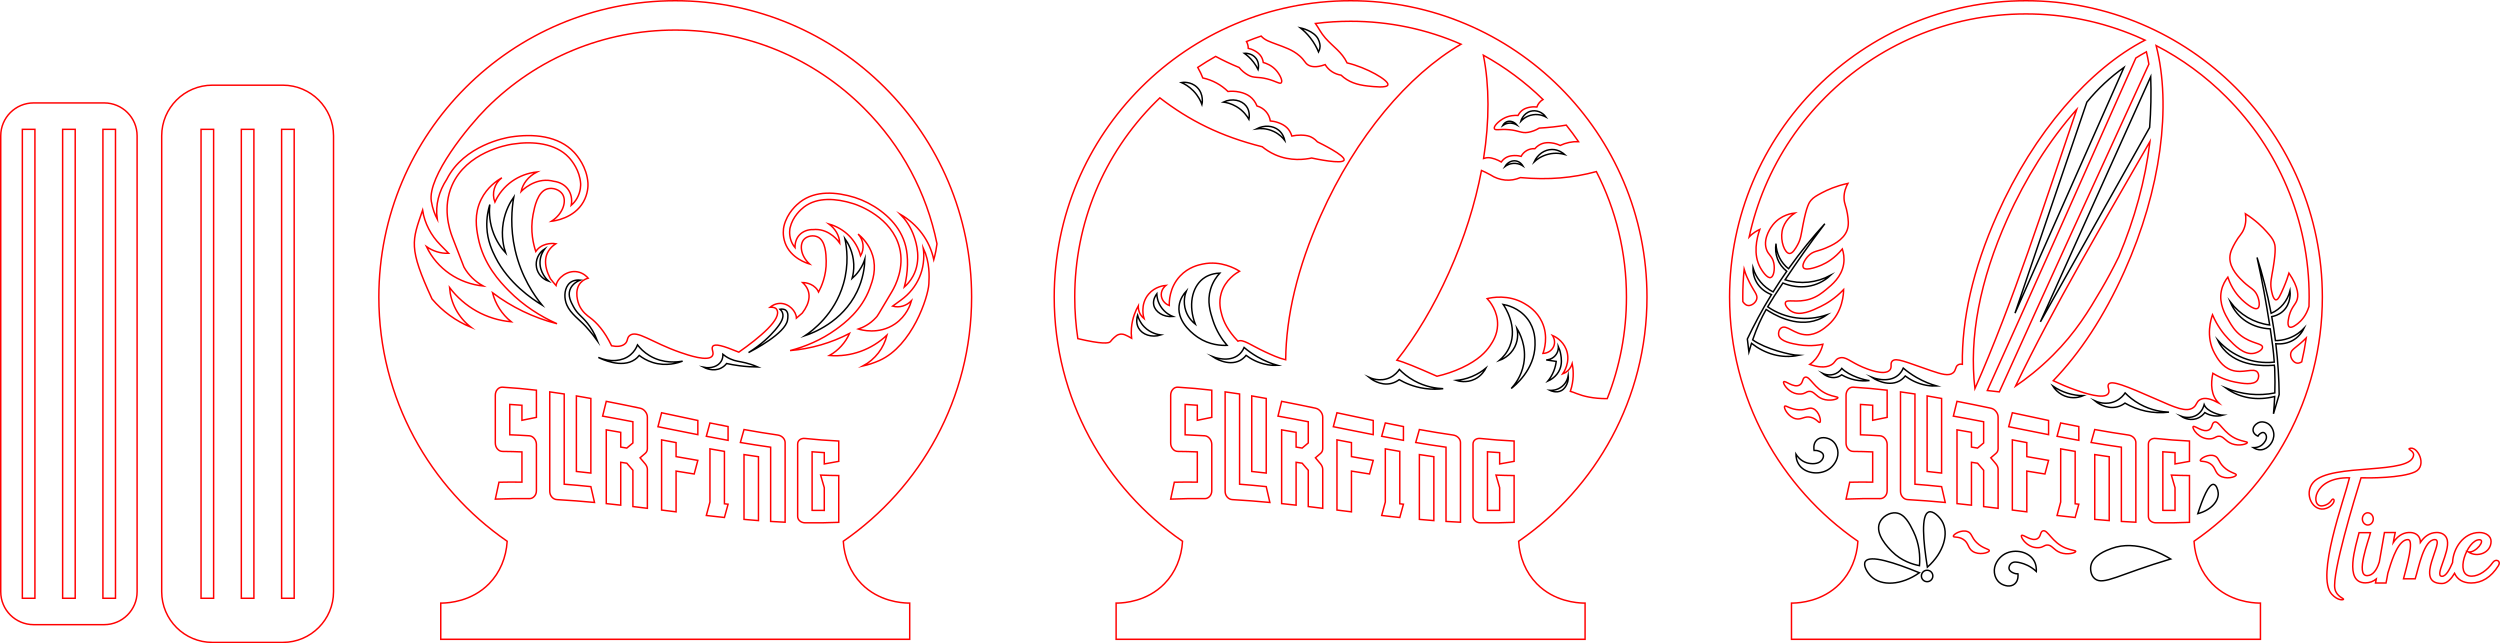 <?xml version="1.0" encoding="utf-8"?>
<!-- Generator: Adobe Illustrator 26.0.3, SVG Export Plug-In . SVG Version: 6.00 Build 0)  -->
<svg version="1.1" id="Hawaii_Laser_Cut_01_3mm" xmlns="http://www.w3.org/2000/svg" xmlns:xlink="http://www.w3.org/1999/xlink"
	 x="0px" y="0px" viewBox="0 0 1691.299 435.091" enable-background="new 0 0 1691.299 435.091" xml:space="preserve">
<path fill="none" stroke="#FF0000" stroke-miterlimit="10" d="M225.639,400.331v-308.44c0-18.89-15.37-34.26-34.26-34.26
	h-47.74c-18.89,0-34.25,15.37-34.25,34.26v308.44c0,18.89,15.36,34.26,34.25,34.26h47.74
	C210.269,434.591,225.639,419.221,225.639,400.331z M136.011,404.741V246.111V87.481h8.504v317.259H136.011z
	 M163.262,404.741V246.111V87.481h8.504v317.259H163.262z M190.513,404.741V246.111V87.481h8.504v317.259
	H190.513z"/>
<path fill="none" stroke="#FF0000" stroke-miterlimit="10" d="M92.75,400.331v-308.44c0-12.3-9.97-22.26-22.26-22.26
	h-47.74c-12.29,0-22.25,9.96-22.25,22.26v308.44c0,12.3,9.96,22.26,22.25,22.26h47.74
	C82.78,422.591,92.75,412.631,92.75,400.331z M15.122,404.741V246.111V87.481h8.504v317.259H15.122z
	 M42.373,404.741V246.111V87.481h8.504v317.259H42.373z M69.624,404.741V246.111V87.481h8.504v317.259H69.624
	z"/>
<path fill="none" stroke="#FF0000" stroke-miterlimit="10" d="M582.787,394.944
	c-7.441-7.595-11.639-17.834-12.29-28.767c52.44-36.167,86.818-96.648,86.818-165.166
	C657.315,90.275,567.54,0.5,456.805,0.5S256.294,90.275,256.294,201.01
	c0,68.518,34.379,128.999,86.818,165.166c-0.651,10.933-4.849,21.172-12.29,28.767
	c-11.801,12.046-27.312,12.935-31.376,13.043h-1.271v6.887V432.5h1.271h314.717h1.271v-17.626v-6.887h-1.271
	C610.099,407.879,594.588,406.989,582.787,394.944z M399.726,329.215c0.823,3.571,1.647,7.142,2.47,10.704
	c-8.452-0.794-16.894-1.448-25.335-1.915c-1.409-0.079-2.579-0.655-3.522-1.746
	c-0.952-1.101-1.419-2.421-1.419-3.978V265.113c3.264,0.446,6.527,0.913,9.781,1.418v61.037
	C387.713,328.025,393.714,328.59,399.726,329.215z M389.935,318.958v-51.107
	c3.264,0.546,6.527,1.111,9.791,1.706v50.472C396.462,319.652,393.198,319.295,389.935,318.958z
	 M436.489,313.829c0.982,1.22,1.468,2.47,1.468,3.779v26.268c-3.264-0.407-6.527-0.794-9.791-1.18
	v-24.532c-1.369-1.587-2.738-3.184-4.117-4.791c-1.369-0.208-2.738-0.417-4.117-0.625v29.006
	c-3.254-0.367-6.517-0.714-9.781-1.052V290.795c3.264,0.546,6.527,1.111,9.781,1.686v9.97
	c1.379,0.218,2.748,0.446,4.117,0.675c1.379-1.161,2.748-2.311,4.117-3.462v-14.344
	c-6.825-1.319-13.66-2.609-20.485-3.809c0.823-3.353,1.647-6.686,2.47-9.999
	c7.619,1.468,15.247,3.026,22.865,4.633c1.399,0.298,2.579,1.042,3.521,2.232
	c0.942,1.2,1.419,2.47,1.419,3.839v21.238c0,1.359-0.486,2.46-1.468,3.284
	c-1.151,0.982-2.311,1.974-3.472,2.976C434.177,311.091,435.338,312.46,436.489,313.829z
	 M472.101,311.458c-0.823,3.055-1.647,6.13-2.47,9.206c-4.077-0.645-8.164-1.3-12.251-1.964v27.567
	c-3.264-0.397-6.527-0.803-9.791-1.21v-47.476c3.264,0.615,6.527,1.23,9.791,1.845v9.483
	C462.29,309.762,467.201,310.625,472.101,311.458z M445.119,288.672
	c0.823-3.154,1.647-6.299,2.47-9.434c8.174,1.746,16.348,3.512,24.512,5.218v9.593
	C463.114,292.293,454.116,290.478,445.119,288.672z M480.295,339.621v-35.959
	c3.264,0.585,6.527,1.151,9.791,1.706v35.454c0.823,0.099,1.647,0.188,2.47,0.288
	c-0.823,2.986-1.647,5.972-2.47,8.978c-4.087-0.436-8.174-0.883-12.251-1.359
	C478.658,345.682,479.471,342.646,480.295,339.621z M477.835,295.15c0.823-3.006,1.637-6.011,2.46-9.007
	c4.087,0.833,8.174,1.647,12.261,2.43v9.325C487.646,297.015,482.735,296.092,477.835,295.15z
	 M500.869,299.346c0.823-2.926,1.647-5.853,2.47-8.759c7.619,1.379,15.237,2.639,22.865,3.73
	c2.996,0.446,4.94,2.837,4.94,5.089v53.885c-3.264-0.149-6.527-0.318-9.791-0.526V302.53
	C514.528,301.578,507.694,300.507,500.869,299.346z M513.12,308.978v43.221
	c-3.264-0.248-6.527-0.526-9.781-0.823v-43.846C506.592,308.036,509.856,308.522,513.12,308.978z
	 M549.407,305.645v39.63c2.748,0.04,5.486,0.059,8.234,0.05v-15.376
	c-0.823-2.827-1.647-5.674-2.47-8.531c4.087,0.169,8.174,0.268,12.251,0.298v31.654
	c-7.618,0.347-15.237,0.436-22.865,0.317c-2.678-0.04-4.95-1.855-4.93-4.434V300.408
	c-0.02-2.549,2.331-4.067,4.93-3.789c7.628,0.803,15.247,1.399,22.865,1.746v13.749
	c-3.254,0.615-6.517,1.2-9.781,1.756v-7.658C554.892,306.052,552.154,305.863,549.407,305.645z
	 M628.389,192.122c-0.477,8.97-11.322,41.811-33.321,51.712c-4.156,1.865-8.015,3.026-11.269,3.77
	c8.439-4.581,14.084-12.121,16.259-20.881c-10.329,9.707-24.127,14.954-38.955,13.789
	c6.067-3.396,10.842-8.655,13.62-14.939c-12.229,6.353-25.909,10.414-40.215,11.606
	c10.188-2.649,21-7.063,31.039-14.324c5.783-4.186,17.29-12.737,22.905-27.875
	c1.885-5.069,4.702-12.995,1.895-22.22c-2.292-7.529-7.212-12.261-9.821-14.424
	c3.693,3.95,4.501,9.889,1.677,14.731c-2.851-10.663-10.896-18.496-21.377-21.516
	c4.136,3.13,6.998,7.549,7.271,12.856c-0.615-0.913-6.537-9.216-16.308-9.166
	c-0.506,0-0.992,0.03-1.468,0.07c-3.67-0.149-7.192,1.19-9.474,3.64
	c-1.994,2.143-3.055,5.158-3.016,8.521c-1.091-1.319-2.033-2.867-2.678-4.662
	c-1.587-4.454-0.734-8.363-0.625-8.799c1.766-7.45,7.152-12.231,9.384-13.938
	c9.091-6.983,22.034-5.834,33.073-2.381c0.177,0.065,0.087,0.036,1.151,0.367
	c2.569,0.853,25.296,8.928,30.434,29.611c3.303,13.312-2.53,25.157-5.188,29.631
	c-10.404,17.471-9.537,16.22-10.803,17.578c-4.067,4.474-8.779,6.656-11.854,7.728
	c1.598,0.497,13.76,4.058,24.769-3.465c7.926-5.416,10.489-13.32,11.169-15.725
	c-3.363,3.432-8.038,5.001-12.795,3.695l5.714-4.146c11.229-8.159,16.89-20.959,15.038-35.196
	C629.153,177.57,628.667,186.865,628.389,192.122z M329.047,73.252
	C363.171,39.128,408.544,20.34,456.805,20.34s93.634,18.788,127.758,52.913
	c25.453,25.46,42.374,57.184,49.328,91.695c-0.199,1.559-0.451,3.164-0.77,4.816
	c-0.405,2.094-0.881,4.06-1.394,5.913c-2.768-13.103-10.969-23.901-22.593-30.683
	c3.065,3.164,7.093,8.293,9.454,15.544c1.151,3.536,5.03,15.324-0.923,26.298
	c-1.901,3.505-4.248,5.901-5.853,7.323c2.731-10.303,2.618-20.699,0.913-27.53
	c-0.854-3.422-2.129-6.57-3.802-9.533c-6.303-11.165-18.728-19.68-30.541-23.461
	c-12.52-3.877-26.687-4.946-37.081,3.026c-2.113,1.617-8.779,7.212-10.952,16.358
	c-0.367,1.548-1.061,6.101,0.764,11.229c3.76,10.535,15.088,13.927,16.546,14.344
	c-6.2-5.714-6.845-13.312-3.68-16.715c2.137-2.305,6.27-2.967,9.186-1.577
	c5.456,2.589,5.674,11.815,5.773,16.249c0.238,9.91-3.343,17.588-5.149,21.02
	c-0.208-0.446-0.436-0.873-0.704-1.29c-3.333-5.059-9.612-5.148-10.098-5.148
	c6.545,6.069,5.105,13.691-0.248,20.683c-1.2,1.121-2.51,2.262-3.938,3.422
	c-0.057-4.537-5.079-10.158-11.17-9.979c-3.452,0.089-5.833,1.905-6.666,2.599
	c1.607-0.079,3.512,0.099,4.365,1.319c4.404,6.279-11.894,19.512-25.504,29.065
	c-10.981-4.513-16.08-5.833-17.618-3.958c-1.349,1.647,1.171,4.345-0.298,6.468
	c-2.847,4.117-16.259-0.447-21.744-2.351c-19.374-6.736-29.075-15.287-34.095-11.467
	c-2.242,1.706-0.972,3.898-3.531,5.882c-2.182,1.696-5.327,1.806-8.799,1.111
	c-4.861-10.178-10.178-15.773-14.582-19.046c-1.567-1.171-5.456-3.849-7.499-8.819
	c-0.248-0.605-3.73-9.424,1.181-14.84c1.686-1.865,3.779-2.668,5.079-3.035
	c-0.814-0.962-3.194-3.482-7.113-4.256c-6.888-1.361-13.724,4.054-14.642,9.235
	c-1.419-1.597-2.688-3.155-3.839-4.662c-4.742-8.964-4.953-17.966,3.69-23.619
	c-0.556-0.099-7.738-1.21-12.499,3.918c-0.387,0.417-0.734,0.873-1.061,1.329
	c-1.399-4.256-3.998-13.699-1.825-24.949c0.972-5.039,2.996-15.525,9.712-17.419
	c3.71-1.04,8.216,0.593,10.168,3.561c2.956,4.484,0.764,13.025-7.4,18.352
	c1.726-0.188,15.306-1.885,21.615-13.174c3.075-5.496,3.155-10.823,3.035-12.658
	c-0.714-10.852-7.252-18.51-9.335-20.752c-10.53-11.307-27.638-12.786-43.032-10.396
	c-2.897,0.452-31.482,5.409-43.165,28.645c-5.22,7.998-7.798,17.166-6.457,26.855
	c-1.438-2.781-3.138-6.858-3.968-12.014C289.1,119.372,317.101,85.204,329.047,73.252z M292.264,202.25
	c-16.069-34.863-13.533-39.184-6.378-60.045c1.387,8.942,5.725,17.047,11.924,23.351l5.714,5.823
	c-5.512,0.187-10.677-1.489-15.025-4.557c7.26,15.225,21.979,24.985,38.436,26.688
	c-5.525-3.053-9.964-7.312-13.055-12.816l-7.906-20.405c-2.172-5.615-6.557-20.237-0.218-34.789
	c9.831-22.588,37.299-27.428,40.394-27.905c0.536-0.079,0.952-0.139,1.25-0.179
	c12.851-1.979,28.396-0.613,37.398,9.047c2.212,2.381,7.43,8.878,8.015,17.707
	c0.04,0.516,0.258,5.138-2.411,9.91c-1.081,1.925-2.45,3.512-3.948,4.811
	c1.571-8.662-3.727-15.249-11.904-16.269c-0.536-0.149-1.091-0.268-1.667-0.367
	c-11.12-1.934-19.473,6.398-20.356,7.311c1.152-5.282,4.769-10.132,10.763-13.253
	c-12.614,1.398-23.253,8.897-28.51,20.415c-2.261-6.028-0.276-12.649,4.742-16.477
	c-3.393,1.974-9.91,6.408-13.967,14.562c-4.98,9.979-3.293,19.562-2.123,25.702
	c3.502,18.342,14.969,30.305,20.762,36.188c10.059,10.217,21.536,17.33,32.636,22.31
	c-16.054-4.122-30.787-11.31-43.627-20.971c1.914,7.473,6.197,14.468,12.668,19.651
	c-16.871-1.496-31.725-9.979-41.772-23.212c0.802,10.458,5.786,20.097,14.523,26.932
	C308.362,217.186,299.332,210.592,292.264,202.25z M335.088,337.657c0.823-3.829,1.647-7.628,2.47-11.428
	c5.178-0.129,10.366-0.139,15.545-0.05V305.725c-4.355-0.179-8.72-0.298-13.074-0.327
	c-1.409-0.01-2.579-0.566-3.522-1.696c-0.952-1.131-1.419-2.47-1.419-4.027v-32.259
	c0-1.547,0.466-2.877,1.419-3.968c0.942-1.081,2.113-1.587,3.522-1.498
	c7.618,0.447,15.237,1.141,22.865,2.024v18.372c-3.264,0.615-6.527,1.28-9.791,1.994v-10.178
	c-2.748-0.218-5.486-0.407-8.234-0.565v20.544c4.395,0.159,8.779,0.377,13.174,0.675
	c1.339,0.089,2.48,0.724,3.432,1.885c0.942,1.171,1.419,2.5,1.419,4.008v31.188
	c0,1.577-0.476,2.877-1.419,3.908c-0.952,1.042-2.093,1.557-3.432,1.528
	C350.384,337.22,342.736,337.31,335.088,337.657z"/>
<path fill="none" stroke="#000000" stroke-miterlimit="10" d="M585.138,175.167c-0.179,5.536-1.222,13.567-5.333,22.111
	c-9.995,20.768-30.221,28.143-35.111,29.778c4.735-3.187,19.864-14.238,25.889-35
	c3.857-13.29,2.282-24.698,1-30.667c1.964,2.799,5.65,8.918,6,17.333c0.162,3.899-0.436,7.209-1.111,9.667
	c1.43-1.25,3.152-2.999,4.778-5.333C583.316,180.087,584.473,177.253,585.138,175.167z M531.656,209.945
	c-1.228-1.021-2.956-0.9-3.926-0.741c0.592,0.556,1.319,1.407,1.704,2.593
	c0.971,2.991-0.757,6.495-5.111,11.556c-3.42,3.975-9.079,9.63-17.926,15.185
	c3.329-1.714,24.894-12.982,26.37-22C533.032,214.925,533.585,211.547,531.656,209.945z M387.916,207.389
	c-1.673-3.14-3.806-7.143-2.333-11.333c1.464-4.165,5.62-6.038,6.889-6.556
	c-3.135-0.302-6.252,0.559-8.17,3.19c-2.788,3.824-2.623,9.49-0.813,13.67
	c2.553,5.896,8.691,9.992,12.872,14.585c3.61,3.965,6.247,7.472,7.889,9.778
	c-2.136-5.554-4.745-9.441-6.778-12C393.388,213.583,390.734,212.679,387.916,207.389z M365.36,176.611
	c0.31-4.041,2.171-6.942,3.185-8.296c-4.28,2.746-6.49,7.757-5.586,12.605
	c0.802,4.305,3.945,7.869,8.179,9.321C370.368,189.549,364.768,184.343,365.36,176.611z M347.582,133.278
	c-2.167,3.098-5.709,9.033-7.111,17.333c-1.569,9.289,0.348,16.776,1.556,20.444
	c-2.436-2.675-6.454-7.784-8.889-15.333c-2.384-7.391-2.163-13.756-1.778-17.333
	c-1.072,3.469-2.286,8.814-2,15.333c0.409,9.316,3.661,15.99,5.778,20.222
	c8.838,17.666,25.035,28.478,31.556,32.444c-5.211-6.404-14.067-19.039-18.222-37.333
	C345.014,153.836,346.239,140.989,347.582,133.278z M439.434,240.611c-3.807-2.293-6.436-5.064-8.148-7.259
	c-0.833,2.069-2.26,4.591-4.741,6.667c-5.486,4.59-13.885,5.126-21.778,1.778
	c1.816,0.922,15.799,7.798,24.889,1.333c0.946-0.673,1.908-1.539,2.815-2.667
	c2.065,1.592,5.078,3.494,9.037,4.741c9.265,2.918,17.351,0.252,20.296-0.889
	C458.678,244.896,448.875,246.296,439.434,240.611z M494.101,242.833c-2.313-1.049-4.012-2.284-5.037-3.111
	c0.035,1.3-0.157,3.073-1.185,4.741c-2.09,3.391-6.808,5.002-11.852,4
	c0.766,0.404,6.35,3.235,11.704,0.593c1.81-0.893,3.044-2.141,3.827-3.127
	c2.664,0.578,5.542,1.094,8.618,1.497c4.555,0.598,8.781,0.849,12.593,0.889
	c-3.457-1.502-6.348-2.337-8.296-2.815C500.1,244.427,497.702,244.466,494.101,242.833z"/>
<path fill="none" stroke="#FF0000" stroke-miterlimit="10" d="M1039.684,394.94
	c-7.44-7.59-11.64-17.83-12.29-28.76c52.44-36.17,86.82-96.65,86.82-165.17
	C1114.214,90.27,1024.444,0.5,913.704,0.5S713.194,90.27,713.194,201.01c0,68.52,34.38,129,86.82,165.17
	c-0.65,10.93-4.85,21.17-12.29,28.76c-11.8,12.05-27.31,12.94-31.38,13.05h-1.27V432.5h317.26
	v-24.51h-1.27C1066.994,407.88,1051.484,406.99,1039.684,394.94z M1043.874,67.3
	c-1.89,1.14-3.39,2.91-4.16,5.08c-1.07-0.12-2.64-0.19-4.49,0.12c-3.6,0.6-6.35,2-8.25,5.6
	c-2.13-0.14-6.1-0.07-10.05,2.19c-3.11,1.78-6.68,5.2-5.94,6.8c0.61,1.34,3.58,0.1,9.93,0.65
	c6.73,0.57,8.34,2.59,12.93,1.78c2.6-0.46,5.13-1.41,7.48-2.86c6.46-0.36,12.52-1.04,18.29-2.01
	c2.92,3.63,5.68,7.36,8.29,11.17c-4.38-0.13-8.62,0.77-12.44,2.58c-1.3-0.64-3.35-1.45-5.97-1.75
	c-4.26-0.5-7.89,0.32-11.13,3.94c-3.85-0.26-7.49,1.76-9.3,5.18c-1.04-0.27-2.58-0.57-4.45-0.53
	c-3.65,0.07-6.58,1.05-8.98,4.34c-2.42-1.47-6.19-2.93-8.87-2.92c-0.64,0.01-1.74,0.08-3.09,0.53
	c4.02-25.51,3.95-49.43-0.15-69.85C1018.084,45.37,1031.654,55.4,1043.874,67.3z M819.794,282.34
	c-3.27,0.62-6.53,1.28-9.79,2V274.16c-2.75-0.22-5.49-0.41-8.24-0.57v20.55
	c4.4,0.16,8.78,0.38,13.18,0.67c1.34,0.09,2.48,0.73,3.43,1.89
	c0.94,1.17,1.42,2.5,1.42,4.01v31.18c0,1.58-0.48,2.88-1.42,3.91
	c-0.95,1.04-2.09,1.56-3.43,1.53c-7.66-0.11-15.31-0.02-22.96,0.33
	c0.83-3.83,1.65-7.63,2.47-11.43c5.18-0.13,10.37-0.14,15.55-0.05V305.72
	c-4.36-0.17-8.72-0.29-13.08-0.32c-1.41-0.01-2.58-0.57-3.52-1.7
	c-0.95-1.13-1.42-2.47-1.42-4.03V267.41c0-1.54,0.47-2.87,1.42-3.96c0.94-1.09,2.11-1.59,3.52-1.5
	c7.62,0.44,15.24,1.14,22.87,2.02V282.34z M826.184,198.36c2.67-9.14,10.27-13.71,12.38-14.89
	c-2.67-1.66-12.58-7.38-24.88-4.84c-2.89,0.59-9.63,2.08-15.27,8.04c-7.47,7.9-7.44,17.79-7.38,20.01
	c-3.24-1.2-5.39-4.15-5.42-7.35c-0.03-3.71,2.82-5.98,3.16-6.25
	c-1.25,0.1-7.39,0.73-11.78,5.97c-5.89,7.01-3.26,15.85-3.06,16.47c-0.69-0.56-1.56-1.42-2.31-2.63
	c-1.5-2.45-1.59-4.89-1.55-6c-1.63,2.89-4.07,8.12-4.64,15.08c-0.2,2.45-0.13,4.75,0.11,6.86
	c-3.6-2.05-5.81-3.41-8.67-2.53c-0.63,0.2-1.1,0.45-1.49,0.73c-2.43,1.79-3.86,3.65-4.09,3.98
	c-1,1.42-5.87,1.87-22.12-1.92c-1.38-9.21-2.09-18.59-2.09-28.08c0-49.85,19.41-96.71,54.66-131.96
	c0.96-0.96,1.93-1.91,2.91-2.85c19.93,15.33,41.06,26.01,69.29,33.09c2.21,1.81,5.08,3.77,8.68,5.37
	c10.45,4.63,20.32,3.2,24.74,2.24c2.36,0.51,20.88,4.43,21.92,1.41c1.04-3-15.82-11.27-18.02-12.34
	c-2.13-2.39-4.32-3.35-5.43-3.74c-3.22-1.13-8.36-0.96-11.88-0.21c-1.51-4.95-4.62-7.36-8.98-8.98
	c-2.24-0.83-4.22-1.12-5.58-1.22c-0.74-4.87-4.27-8.83-9-10.12c-2.39-5.72-6.4-8.22-11.74-9.41
	c-3.27-0.73-6.07-0.61-7.9-0.4c-4.59-4.5-10.4-7.73-17.04-9.16c-0.69-1.82-1.89-4.52-3.41-7.14
	c3.94-2.64,7.98-5.11,12.1-7.43c4.92,2.66,10.17,5.15,15.86,7.49c1.75,2.14,3.83,3.87,6.13,5.15
	c4.07,2.27,6.25,0.9,12.8,2.56c6.18,1.57,8.58,3.71,9.59,2.65c1.22-1.27-1.02-5.67-3.38-8.37
	c-2.99-3.44-6.72-4.8-8.77-5.37c-0.61-4.03-2.76-6.25-5.96-8c-1.65-0.9-3.16-1.34-4.2-1.58
	c-0.01-1.65-0.46-3.21-1.21-4.6c3.27-1.33,6.58-2.56,9.92-3.7c2.51,2.82,5.72,3.77,10.11,5.43
	c5.54,2.09,11.02,3.75,15.82,7.91c3.59,3.11,3.57,4.77,5.78,6.17c1.94,1.22,5.32,2.08,11.58-0.19
	c2.43,3.97,6.35,6.4,10.8,7.14c4.87,4.62,10.73,6.53,17.95,7.33c4.44,0.49,13,1.44,13.7-0.77
	c0.92-2.95-14.41-11.81-27.59-14.86c-3.65-7.55-9.35-10.76-14.67-16.79c-3.11-3.53-4.57-6.81-6.73-9.88
	c7.82-0.98,15.76-1.49,23.77-1.49c26.14,0,51.46,5.34,74.71,15.51
	c-35.65,20.66-71.1,62.43-94.84,115.71c-16.05,35.91-23.48,68.51-23.8,97.79
	c-4.62-1.07-9.71-3.42-13.85-5.34c-9.78-4.53-15.1-8.92-18.44-7.25c-7.06-7.37-9.63-13.32-10.85-17.63
	C825.704,209.91,824.364,204.6,826.184,198.36z M856.624,269.56v50.47c-3.26-0.38-6.53-0.73-9.79-1.07
	v-51.11C850.094,268.4,853.364,268.96,856.624,269.56z M833.764,338
	c-1.41-0.08-2.58-0.65-3.53-1.74c-0.95-1.1-1.41-2.42-1.41-3.98v-67.17
	c3.26,0.45,6.52,0.92,9.78,1.42v61.04c6.01,0.45,12.01,1.02,18.02,1.64
	c0.82,3.58,1.65,7.15,2.47,10.71C850.644,339.12,842.204,338.47,833.764,338z M894.854,303.45
	c0,1.36-0.48,2.46-1.47,3.29c-1.15,0.98-2.31,1.97-3.47,2.97c1.16,1.38,2.32,2.75,3.47,4.12
	c0.99,1.22,1.47,2.47,1.47,3.78V343.88c-3.26-0.41-6.53-0.8-9.79-1.18V318.16
	c-1.37-1.58-2.74-3.18-4.12-4.79c-1.36-0.21-2.73-0.41-4.11-0.62v29
	c-3.26-0.36-6.52-0.71-9.78-1.05v-49.9c3.26,0.54,6.52,1.11,9.78,1.68v9.97
	c1.38,0.22,2.75,0.45,4.11,0.68c1.38-1.17,2.75-2.32,4.12-3.47v-14.34
	c-6.82-1.32-13.66-2.61-20.48-3.81c0.82-3.35,1.64-6.69,2.47-10c7.62,1.47,15.24,3.03,22.86,4.63
	c1.4,0.3,2.58,1.05,3.52,2.24c0.95,1.2,1.42,2.47,1.42,3.83V303.45z M926.534,320.66
	c-4.08-0.64-8.17-1.3-12.25-1.96v27.57c-3.27-0.4-6.53-0.81-9.8-1.21v-47.48
	c3.27,0.62,6.53,1.23,9.8,1.85V308.91c4.91,0.85,9.82,1.72,14.72,2.55
	C928.174,314.51,927.354,317.59,926.534,320.66z M929.004,294.05c-8.99-1.76-17.99-3.57-26.99-5.38
	c0.83-3.15,1.65-6.3,2.47-9.43c8.18,1.74,16.35,3.51,24.52,5.22V294.05z M946.984,350.09
	c-4.09-0.44-8.17-0.89-12.25-1.36c0.82-3.05,1.64-6.08,2.46-9.11V303.66
	c3.26,0.59,6.53,1.15,9.79,1.71v35.45c0.82,0.1,1.65,0.19,2.47,0.29
	C948.634,344.09,947.804,347.08,946.984,350.09z M949.454,297.9c-4.91-0.89-9.82-1.81-14.72-2.75
	c0.82-3.01,1.64-6.01,2.46-9.01c4.09,0.84,8.17,1.65,12.26,2.43V297.9z M970.024,352.2
	c-3.27-0.25-6.53-0.53-9.79-0.82V307.53c3.26,0.51,6.52,0.99,9.79,1.45V352.2z
	 M988.044,353.29c-3.26-0.15-6.53-0.32-9.79-0.53V302.53c-6.83-0.95-13.66-2.02-20.49-3.18
	c0.83-2.93,1.65-5.86,2.47-8.76c7.62,1.38,15.24,2.64,22.87,3.73c3,0.44,4.94,2.83,4.94,5.09
	V353.29z M972.154,254.54c-0.24-0.1-0.47-0.2-0.71-0.31c-13.04-5.74-21.39-9.25-26.41-10.54
	c12.93-16.33,24.76-35.99,35.2-59.28c10.46-23.25,17.78-46.7,22.02-69.11
	c1.7,0.74,3.63,1.66,5.98,2.94c6.13,4.04,13.62,4.8,20.36,1.9c19.29,1.73,35.48,0.22,51.38-4.06
	c13.3,25.97,20.35,54.91,20.35,84.93c0,23.89-4.47,47.1-13,68.67
	c-9.61,0.06-16.27-1.68-20.78-3.46c-1.23-0.49-2.65-1.06-4.18-1.49
	c0.33-0.96,0.62-1.96,0.88-3c1.68-6.78,1.02-12.51,0.39-15.77
	c-0.32,1.07-1.17,3.35-3.37,5.19c-1.1,0.92-2.2,1.45-3.03,1.76
	c0.38-0.52,5.69-8.07,2.33-16.58c-2.51-6.36-8.12-8.91-9.28-9.4
	c0.24,0.36,2.22,3.42,1.01,6.93c-1.04,3.02-4.02,5.14-7.47,5.25
	c0.77-2.09,3.93-11.46-0.65-21.32c-3.45-7.44-9.37-10.99-11.93-12.48c-10.85-6.3-22.06-4.03-25.13-3.3
	c1.63,1.79,7.39,8.53,7.02,18.05c-0.25,6.5-3.21,11.1-5.13,13.91c-2.8,4.1-7.79,9.59-18.99,14.82
	C983.294,251.47,977.604,253.3,972.154,254.54z M1024.324,312.11c-3.26,0.62-6.52,1.2-9.78,1.76
	v-7.66c-2.75-0.16-5.49-0.35-8.24-0.56v39.63c2.75,0.03,5.49,0.05,8.24,0.04v-15.37
	c-0.83-2.83-1.65-5.68-2.47-8.53c4.08,0.17,8.17,0.27,12.25,0.3V353.37
	c-7.62,0.35-15.24,0.44-22.87,0.32c-2.68-0.04-4.95-1.86-4.93-4.44v-48.84
	c-0.02-2.55,2.33-4.07,4.93-3.79c7.63,0.8,15.25,1.4,22.87,1.74V312.11z"/>
<path fill="none" stroke="#000000" stroke-miterlimit="10" d="M807.26,61.389c-2.945-3.001-6.006-4.665-8-5.556
	c0.599-0.101,6.243-0.953,10.556,3.222c4.868,4.713,3.409,11.347,3.333,11.667
	C812.357,68.56,810.692,64.886,807.26,61.389z M879.704,18.833c1.98,1.566,4.357,3.744,6.667,6.667
	c2.823,3.571,4.575,7.027,5.667,9.667c0.392-0.775,0.953-2.136,1-3.889c0-0,0.064-2.388-1.333-5
	C888.805,20.859,880.331,18.966,879.704,18.833z M785.26,207.352c-2.247-3.537-2.604-6.98-2.667-8.593
	c-0.624,0.834-2.805,3.957-2.074,7.556c0.939,4.621,6.345,8.373,13.037,7.852
	C792.101,213.593,788.076,211.785,785.26,207.352z M769.593,213.278c-0.324,1.065-1.392,5.036,0.667,8.667
	c2.535,4.471,8.811,6.66,15.111,4.667c-1.686-0.202-7.003-1.059-11.333-5.556
	C771.24,218.15,770.083,215,769.593,213.278z M1025.741,108.907c-2.832-0.565-5.891,0.902-7.556,3.704
	c0.765-0.558,3.354-2.297,6.963-2.074c2.462,0.152,4.254,1.147,5.111,1.704
	C1029.999,111.802,1028.551,109.468,1025.741,108.907z M1037.89,109.5c1.428-1.323,4.665-3.968,9.63-5.185
	c4.98-1.221,9.085-0.367,10.963,0.148c-0.943-0.83-4.066-3.36-8.518-3.333
	C1044.934,101.16,1040.223,104.442,1037.89,109.5z M1037.075,77.648c4.345-0.666,7.664,0.912,8.741,1.482
	c-2.404-3.37-6.577-4.9-10.37-3.852c-5.009,1.384-6.52,6.48-6.593,6.741
	C1029.653,81.155,1032.445,78.358,1037.075,77.648z M1026.149,84.49c-1.797-2.135-4.484-2.981-6.667-2.167
	c-1.63,0.608-2.477,1.957-2.778,2.5c0.694-0.474,1.824-1.106,3.333-1.389
	C1023.013,82.877,1025.384,84.064,1026.149,84.49z M830.112,233.648c-3.515-4.129-7.275-9.831-9.63-17.185
	c-1.705-5.324-4.011-12.526-1.482-20.889c1.552-5.13,4.331-8.739,6.222-10.815
	c-6.155,0.235-9.814,2.614-11.407,3.852c-7.62,5.92-9.966,18.343-5.185,30.667
	c-1.438-1.13-4.671-3.99-6.37-8.889c-2.227-6.418-0.3-11.944,0.296-13.482
	c-1.695,1.855-4.325,5.323-4.889,10.074c-1.393,11.726,11.117,20.141,12.889,21.333
	C818.239,233.483,826.294,233.784,830.112,233.648z M946.704,249.945c-0.943,1.391-2.964,3.933-6.445,5.556
	c-6.653,3.101-13.085,0.252-14.111-0.222c0.974,0.805,7.456,5.999,15.111,4.111
	c2.268-0.559,4.048-1.594,5.333-2.556c3.663,2.116,9.584,4.907,17.333,6
	c4.899,0.691,9.168,0.511,12.444,0.111c-4.301-0.155-11.836-1.031-19.778-5.444
	C952.233,255.077,948.983,252.272,946.704,249.945z M1047.149,257.833c1.445-0.65,6.02-2.933,8.111-8
	c1.596-3.866,1.013-7.576,0.667-9.778c-0.381-2.422-1.089-4.356-1.667-5.667
	c0.035,0.545,0.187,3.697-2.222,6.333c-2.363,2.585-5.438,2.757-6,2.778c2.259,0.333,4.518,0.667,6.778,1
	c-0.206,1.738-0.655,4.025-1.667,6.556C1049.94,254.08,1048.374,256.335,1047.149,257.833z M844.927,80.722
	c0.188-1.004,0.89-5.349-1.778-8.889c-3.122-4.143-9.616-5.532-15.555-2.778
	c2.053,0.272,5.314,0.975,8.778,3C841.225,74.894,843.808,78.771,844.927,80.722z M1016.927,205.945
	c0.948,1.353,10.037,14.764,4.444,28.333c-1.845,4.475-4.715,7.583-7,9.556
	c1.27-0.452,7.221-2.723,10.444-9.222c2.773-5.592,1.789-10.811,1.444-12.333
	c1.456,2.379,6.811,11.753,4.556,23.889c-1.605,8.638-6.254,14.306-8.444,16.667
	c2.336-1.815,15.855-12.659,16.111-29.444c0.05-3.266,0.164-10.747-5.111-17.667
	C1027.571,208.113,1019.192,206.347,1016.927,205.945z M1060.927,254.241
	c-0.161,0.939-0.873,4.431-4.074,7.111c-3.481,2.914-7.423,2.79-8.296,2.741
	c0.487,0.239,4.296,2.031,7.778,0.148c2.129-1.151,3.084-3.108,3.556-4.074
	C1061.117,257.652,1061.033,255.31,1060.927,254.241z M985.223,257.352
	c1.175,0.378,6.73,2.029,12.593-0.889c4.599-2.289,6.73-6.068,7.407-7.408
	c-2.055,1.699-5.16,3.892-9.333,5.63C991.673,256.441,987.892,257.096,985.223,257.352z M848.038,42.056
	c1.377,1.787,2.38,3.513,3.111,5c0.132-0.496,1.042-4.169-1.333-7.444c-2.854-3.935-7.753-3.578-8-3.556
	C843.615,37.344,845.898,39.279,848.038,42.056z M865.038,88.055c-3.91-3.193-9.806-3.534-15-0.889
	c1.914-0.261,6.583-0.632,11.667,1.778c3.898,1.848,6.278,4.495,7.444,6
	C868.832,93.548,867.898,90.391,865.038,88.055z M841.671,235.085c-0.999,2.324-2.323,3.783-3.333,4.667
	c-6.786,5.935-17.507,1.756-18,1.556c0.687,0.466,10.43,6.865,18.556,2.556
	c1.185-0.628,2.683-1.669,4.111-3.445c2.873,2.144,7.818,5.179,14.555,6.333
	c2.515,0.431,4.809,0.519,6.778,0.445c-3.813-1.088-8.579-2.849-13.667-5.778
	C847.047,239.332,844.06,237.112,841.671,235.085z"/>
<path fill="none" stroke="#FF0000" stroke-miterlimit="10" d="M1496.587,394.944
	c-7.441-7.595-11.639-17.834-12.29-28.767c52.44-36.167,86.818-96.648,86.818-165.166
	C1571.115,90.275,1481.34,0.5,1370.604,0.5s-200.511,89.775-200.511,200.51
	c0,68.518,34.379,128.999,86.818,165.166c-0.651,10.933-4.849,21.172-12.29,28.767
	c-11.801,12.046-27.312,12.935-31.376,13.043h-1.271v6.887V432.5h1.271h314.717h1.271v-17.626v-6.887
	h-1.271C1523.899,407.879,1508.388,406.989,1496.587,394.944z M1313.525,329.215
	c0.823,3.571,1.647,7.142,2.47,10.704c-8.452-0.794-16.894-1.448-25.336-1.915
	c-1.408-0.079-2.579-0.655-3.521-1.746c-0.952-1.101-1.418-2.421-1.418-3.978V265.113
	c3.264,0.446,6.527,0.913,9.781,1.418v61.037C1301.512,328.025,1307.514,328.59,1313.525,329.215z
	 M1303.734,318.958v-51.107c3.264,0.546,6.527,1.111,9.791,1.706v50.472
	C1310.261,319.652,1306.998,319.295,1303.734,318.958z M1346.816,276.144
	c1.399,0.298,2.579,1.042,3.522,2.232c0.942,1.2,1.419,2.47,1.419,3.839v21.238
	c0,1.359-0.486,2.46-1.468,3.284c-1.151,0.982-2.311,1.974-3.472,2.976
	c1.161,1.379,2.321,2.748,3.472,4.117c0.982,1.22,1.468,2.47,1.468,3.779v26.268
	c-3.264-0.407-6.527-0.794-9.791-1.18v-24.532c-1.369-1.587-2.738-3.184-4.117-4.791
	c-1.369-0.208-2.738-0.417-4.117-0.625v29.006c-3.254-0.367-6.517-0.714-9.781-1.052V290.795
	c3.264,0.546,6.527,1.111,9.781,1.686v9.97c1.379,0.218,2.748,0.446,4.117,0.675
	c1.379-1.161,2.748-2.311,4.117-3.462v-14.344c-6.825-1.319-13.66-2.609-20.485-3.809
	c0.823-3.353,1.647-6.686,2.47-9.999C1331.569,272.979,1339.198,274.537,1346.816,276.144z
	 M1357.956,148.187c12.34-27.706,28.5-53.25,46.733-73.893c0.079-0.099,0.169-0.188,0.258-0.278
	c-21.982,64.33-42.953,130.069-68.884,188.884C1332.046,228.31,1339.386,189.741,1357.956,148.187z
	 M1331.312,359.719c2.827,1.21,2.281,3.75,5.892,7.321c4.285,4.246,8.769,4.345,8.601,5.525
	c-0.218,1.448-7.132,3.303-11.398,0.337c-3.264-2.281-2.49-5.644-6.269-8.035
	c-3.333-2.113-6.497-1.091-6.656-2.044C1321.273,361.514,1327.145,357.943,1331.312,359.719z
	 M1394.094,339.621v-35.959c3.264,0.585,6.527,1.151,9.791,1.706v35.454
	c0.823,0.099,1.647,0.188,2.47,0.288c-0.823,2.986-1.647,5.972-2.47,8.978
	c-4.087-0.436-8.174-0.883-12.251-1.359C1392.458,345.682,1393.271,342.646,1394.094,339.621z
	 M1391.634,295.15c0.823-3.006,1.637-6.011,2.46-9.007c4.087,0.833,8.174,1.647,12.261,2.43v9.325
	C1401.445,297.015,1396.535,296.092,1391.634,295.15z M1397.368,370.73
	c3.938,1.607,6.984,1.617,6.944,2.311c-0.05,0.913-5.476,2.599-10.356,0.843
	c-4.762-1.706-5.773-5.525-9.265-5.138c-1.954,0.218-2.48,1.547-5.396,1.766
	c-0.526,0.03-2.371,0.129-4.404-0.556c-4.851-1.637-8.055-6.765-7.281-7.718
	c0.913-1.121,6.726,4.385,10.694,2.202c2.579-1.418,1.786-4.652,3.75-5.287
	C1385.325,358.102,1388.142,366.94,1397.368,370.73z M1385.901,311.458
	c-0.823,3.055-1.647,6.13-2.47,9.206c-4.077-0.645-8.164-1.3-12.251-1.964v27.567
	c-3.264-0.397-6.527-0.803-9.791-1.21v-47.476c3.264,0.615,6.527,1.23,9.791,1.845v9.483
	C1376.09,309.762,1381,310.625,1385.901,311.458z M1385.901,294.049
	c-8.987-1.756-17.985-3.571-26.982-5.377c0.823-3.154,1.647-6.299,2.47-9.434
	c8.174,1.746,16.348,3.512,24.512,5.218V294.049z M1414.668,299.346
	c0.823-2.926,1.647-5.853,2.47-8.759c7.619,1.379,15.237,2.639,22.865,3.73
	c2.996,0.446,4.94,2.837,4.94,5.089v53.885c-3.264-0.149-6.527-0.318-9.791-0.526V302.53
	C1428.328,301.578,1421.493,300.507,1414.668,299.346z M1426.919,308.978v43.221
	c-3.264-0.248-6.527-0.526-9.781-0.823v-43.846C1420.392,308.036,1423.656,308.522,1426.919,308.978z
	 M1463.206,305.645v39.63c2.748,0.04,5.486,0.059,8.234,0.05v-15.376
	c-0.823-2.827-1.647-5.674-2.47-8.531c4.087,0.169,8.174,0.268,12.251,0.298v31.654
	c-7.618,0.347-15.237,0.436-22.865,0.317c-2.678-0.04-4.95-1.855-4.93-4.434V300.408
	c-0.02-2.549,2.331-4.067,4.93-3.789c7.628,0.803,15.247,1.399,22.865,1.746v13.749
	c-3.254,0.615-6.517,1.2-9.781,1.756v-7.658C1468.692,306.052,1465.954,305.863,1463.206,305.645z
	 M1501.457,321.666c-3.264-2.272-2.5-5.644-6.269-8.035c-3.343-2.103-6.498-1.091-6.656-2.034
	c-0.208-1.319,5.664-4.881,9.83-3.105c2.827,1.21,2.282,3.75,5.892,7.321
	c4.285,4.236,8.769,4.335,8.591,5.515C1512.627,322.777,1505.723,324.642,1501.457,321.666z
	 M1510.038,300.269c-4.762-1.716-5.783-5.535-9.265-5.148c-1.954,0.218-2.49,1.547-5.396,1.766
	c-7.738,0.575-12.598-7.142-11.686-8.273c0.913-1.121,6.726,4.394,10.694,2.212
	c2.579-1.419,1.786-4.662,3.75-5.297c3.273-1.051,6.091,7.797,15.316,11.576
	c3.938,1.617,6.984,1.627,6.944,2.311C1520.345,300.328,1514.918,302.025,1510.038,300.269z
	 M1557.157,244.807c-1.458,0.853-2.659,1.121-3.829,0.704c-2.172-0.784-3.869-3.531-3.67-5.992
	c0.238-3.055,3.254-4.018,8.63-9.037c0.536-0.496,1.2-1.121,1.925-1.845
	C1559.429,234.083,1558.407,239.47,1557.157,244.807z M1506.07,65.545
	c17.598,17.598,31.416,38.082,41.068,60.898c9.979,23.609,15.048,48.697,15.048,74.568
	c0,2.103-0.05,4.196-0.109,6.289c-1.978,6.487-5.379,9.83-7.321,11.388
	c-1.159,0.929-4.343,3.483-5.926,2.511c-1.957-1.202-0.288-7.07,0-8.083
	c1.43-5.028,3.691-6.774,4.85-9.405c1.44-3.269,1.609-8.878-5.144-18.958
	c-0.745,2.469-1.911,5.949-3.674,9.993c-2.16,4.956-3.624,8.24-5.155,8.11
	c-2.051-0.175-3.036-6.379-3.164-7.182c-0.744-4.662,0.119-7.291,1.309-14.493
	c2.073-12.559,1.28-15.475,0.675-17.072c-0.972-2.619-2.361-4.226-5.109-7.341
	c-2.857-3.244-7.46-7.777-14.324-12.142c0.387,2.678,0.506,6.418-1.052,10.287
	c-1.468,3.651-3.293,4.593-5.773,9.047c-1.865,3.363-3.631,6.537-3.72,10.297
	c-0.169,7.589,6.537,13.918,9.384,16.606c4.454,4.196,7.241,4.722,9.156,9.047
	c1.359,3.075,2.034,7.509,0.327,8.65c-2.668,1.796-10.049-5.158-10.803-5.882
	c-2.817-2.688-6.795-7.41-9.454-15.158c-1.518,1.944-3.551,5.109-4.395,9.384
	c-1.696,8.561,2.53,15.773,5.218,20.336c1.766,3.006,3.849,6.557,7.946,9.722
	c7.261,5.615,14.562,5.238,14.701,7.867c0.089,1.726-2.976,3.67-5.793,4.206
	c-6.755,1.28-13.064-5.317-17.489-9.95c-3.016-3.155-7.241-8.372-10.555-16.12
	c-0.833,2.331-4.95,14.523,1.448,26.149c1.677,3.045,4.98,9.057,11.428,11.279
	c7.817,2.688,15.039-2.004,17.608,1.528c1.101,1.508,0.853,3.829-0.05,5.228
	c-2.411,3.76-10.594,2.202-14.969,1.379c-3.581-0.685-9.067-2.202-15.227-5.992
	c-1.478,7.182-1.329,14.81,3.859,19.998c-4.712-2.46-9.255-4.067-12.608-2.103
	c-2.49,1.458-2.004,3.522-4.404,5.287c-4.742,3.492-12.549-0.099-24.988-5.585
	c-21.447-9.444-30.226-12.846-32.329-10.287c-1.349,1.647,1.171,4.355-0.298,6.468
	c-2.847,4.117-16.259-0.436-21.744-2.351c-6.041-2.093-11.15-4.375-15.455-6.398
	c18.024-18.709,34.273-43.102,48.092-73.903c24.988-55.551,31.952-112.273,21.506-152.845
	C1476.112,39.852,1492.024,51.488,1506.07,65.545z M1454.378,96.544
	c-2.976,25.067-10.217,51.603-20.99,77.167c-4.087,8.372-8.085,15.664-11.686,21.814
	c-8.66,14.771-17.271,29.244-32.904,44.818c-9.434,9.424-18.441,16.249-25.266,20.901
	c26.268-54.738,59.36-110.16,90.926-165.424C1454.427,96.058,1454.407,96.296,1454.378,96.544z
	 M1453.753,43.394c-35.354,76.909-67.693,147.608-101.173,221.719l-8.134-0.923
	c33.479-74.181,66.175-147.508,100.508-224.953c2.371-1.498,4.761-2.897,7.132-4.196
	C1452.721,37.749,1453.276,40.547,1453.753,43.394z M1188.445,202.379c-0.675,2.381-3.224,4.365-5.535,4.345
	c-1.428-0.02-2.599-0.913-3.849-2.649c-0.02-1.022-0.04-2.043-0.04-3.065
	c0-6.329,0.307-12.618,0.913-18.848c1.071,3.75,2.619,6.855,3.561,8.749
	C1186.779,197.479,1189.279,199.433,1188.445,202.379z M1231.17,285.756
	c-0.784,0.536-2.222-2.46-6.061-3.422c-4.325-1.091-6.24,1.786-10.138,0.992
	c-5.099-1.042-8.511-7.331-7.609-8.482c0.734-0.942,3.899,2.232,9.92,2.42
	c5.079,0.159,6.547-1.994,9.374-0.774C1230.813,278.286,1232.271,285.002,1231.17,285.756z
	 M1233.055,269.934c-4.762-1.716-5.773-5.535-9.255-5.148c-1.954,0.218-2.49,1.547-5.406,1.766
	c-0.526,0.04-2.371,0.139-4.404-0.556c-4.851-1.637-8.055-6.765-7.281-7.708
	c0.913-1.131,6.726,4.385,10.694,2.202c2.579-1.418,1.786-4.662,3.75-5.297
	c3.274-1.052,6.091,7.797,15.316,11.576c3.938,1.617,6.984,1.627,6.944,2.311
	C1243.362,269.993,1237.936,271.69,1233.055,269.934z M1244.324,242.218
	c-2.976,0.922-2.46,2.976-5.585,4.702c-3.998,2.212-9.384,1.359-14.423-0.387
	c6.527-4.434,8.571-12.211,8.918-13.62c-7.103,1.409-12.767,0.913-16.358,0.308
	c-4.385-0.744-12.608-2.133-13.561-6.508c-0.347-1.617,0.228-3.879,1.786-4.91
	c3.631-2.411,8.769,4.504,17.033,4.702c6.815,0.159,12.013-4.325,14.642-6.587
	c10.049-8.68,10.436-21.546,10.465-24.006c-5.803,6.101-11.586,9.523-15.515,11.428
	c-5.753,2.797-13.967,6.795-19.86,3.234c-2.45-1.488-4.643-4.365-3.958-5.962
	c1.042-2.411,7.757,0.476,16.517-2.252c4.94-1.538,8.134-4.147,10.833-6.339
	c4.107-3.353,10.584-8.63,11.983-17.251c0.694-4.305-0.109-7.986-0.863-10.327
	c-5.178,6.329-10.565,9.374-14.136,10.912c-0.952,0.417-10.297,4.365-12.182,1.756
	c-1.2-1.667,0.982-5.595,3.323-7.995c3.303-3.393,6.111-2.917,11.735-5.297
	c3.601-1.528,12.102-5.119,14.572-12.291c1.23-3.561,0.685-7.152,0.109-10.952
	c-0.774-5.039-2.153-6.557-2.262-10.495c-0.109-4.166,1.309-7.628,2.599-10.009
	c-7.956,1.706-13.848,4.355-17.657,6.398c-3.66,1.964-5.525,2.986-7.351,5.099
	c-1.111,1.29-2.877,3.75-5.307,16.239c-1.389,7.162-1.498,9.93-3.819,14.037
	c-1.3,2.301-3.293,5.833-5.466,5.634c-3.145-0.278-6.121-8.233-4.901-15.019
	c1.309-7.242,7.083-11.328,8.66-12.37c-1.538,0.159-9.364,1.111-14.88,7.986
	c-0.754,0.932-6.765,8.63-4.513,16.189c1.3,4.335,4.176,4.801,5.148,9.821
	c0.784,4.057-0.069,9.106-2.153,9.692c-2.311,0.655-5.674-4.325-6.993-6.696
	c-4.99-8.968-2.52-19.631-0.367-25.871c-1.409,0.645-4.484,2.192-7.182,5.099
	c2.5-11.556,6.071-22.875,10.713-33.866c9.652-22.816,23.471-43.3,41.068-60.898
	c17.598-17.598,38.082-31.416,60.898-41.068c23.609-9.979,48.697-15.048,74.568-15.048
	c25.871,0,50.958,5.069,74.568,15.048c2.024,0.863,4.027,1.756,6.011,2.678
	c-37.319,19.145-75.133,62.208-100.002,118.007c-16.695,37.378-23.986,71.145-23.599,101.282
	c-1.171-0.208-2.162-0.099-3.016,0.476c-1.924,1.29-1.101,3.522-3.234,5.287
	c-2.936,2.44-7.847,0.952-14.989-1.468c-16.983-5.763-23.56-9.027-26.159-6.468
	c-1.726,1.706,0.159,4.146-1.766,6.17c-3.789,4.008-15.564-0.942-18.223-2.053
	C1251.546,244.747,1248.699,240.859,1244.324,242.218z M1248.887,337.657
	c0.823-3.829,1.647-7.628,2.47-11.428c5.178-0.129,10.366-0.139,15.545-0.05V305.725
	c-4.355-0.179-8.72-0.298-13.074-0.327c-1.409-0.01-2.579-0.566-3.522-1.696
	c-0.952-1.131-1.419-2.47-1.419-4.027v-32.259c0-1.547,0.466-2.877,1.419-3.968
	c0.942-1.081,2.113-1.587,3.522-1.498c7.619,0.447,15.237,1.141,22.865,2.024v18.372
	c-3.264,0.615-6.527,1.28-9.791,1.994v-10.178c-2.748-0.218-5.486-0.407-8.234-0.565v20.544
	c4.395,0.159,8.779,0.377,13.174,0.675c1.339,0.089,2.48,0.724,3.432,1.885
	c0.942,1.171,1.419,2.5,1.419,4.008v31.188c0,1.577-0.476,2.877-1.419,3.908
	c-0.952,1.042-2.093,1.557-3.432,1.528C1264.184,337.22,1256.536,337.31,1248.887,337.657z"/>
<path fill="none" stroke="#000000" stroke-miterlimit="10" d="M1558.715,222.055
	c-3.385,7.141-10.537,11.321-19.074,10.5c1.486,12.335,2.147,23.867,2.263,34.388
	c-1.285,4.334-2.57,8.667-3.855,13.001c0.303-3.094,0.622-7.051,0.821-11.7
	c-11.59,2.919-23.381,1.322-33.043-5.745c10.605,4.405,21.993,5.571,33.131,3.339
	c0.159-5.019,0.146-10.026-0.045-14.873c-0.021-0.545,0.067-1.897-0.308-3.91
	c-0.346,0.034-0.815,0.076-1.391,0.117c-5.931,0.422-23.137,0.66-33.054-11.117
	c-1.327-1.576-2.645-3.512-3.778-5.889c9.81,10.825,23.656,16.354,38.208,14.823
	c-0.519-7.407-1.448-14.435-2.701-22.51c-11.844-0.5-22.395-6.803-27.063-18.202
	c6.519,8.564,15.886,14.182,26.653,15.592c-2.52-15.855-4.852-29.019-8.542-45.703
	c3.535,11.092,6.895,23.745,9.536,37.796c6.493-2.824,11.024-8.383,12.797-15.241
	c0.099,0.877,0.863,8.837-5,14c-2.71,2.387-5.687,3.172-7.386,3.463
	c1.034,5.723,1.898,11.44,2.501,16.237c2.313-0.009,5.475-0.314,8.996-1.589
	C1553.643,226.929,1557.039,223.823,1558.715,222.055z M1185.711,229.908
	c2.915-8.445,5.842-14.744,9.124-20.565c4.113,2.802,19.791,12.636,34.949,6.937
	c1.928-0.725,4.025-1.768,6.176-3.287c-13.568,4.544-28.155,2.795-40.098-5.438
	c2.74-4.692,6.031-9.729,10.299-16.081c11.027,4.542,23.236,3.187,32.224-5.189
	c-9.415,5-20.277,6.261-30.747,2.997c8.512-12.619,15.528-22.945,26.906-37.924
	c-7.88,8.622-16.257,18.745-24.565,30.448c-5.231-4.13-8.27-10.252-8.485-16.972
	c-1.13,7.088,1.437,14.167,7.274,18.687c-3.147,4.496-6.2,9.098-9.234,13.964
	c-6.714-3.383-11.499-9.281-13.584-16.201c-0.189,8.05,4.484,14.981,12.472,18.01
	c-6.45,10.498-11.833,20.615-16.31,30.053c0.35,2.903,0.699,5.806,1.049,8.709
	c0.453-1.617,1.036-3.575,1.757-5.787c9.084,7.088,20.202,10.495,31.818,8.146
	C1211.413,240.211,1194.456,236.149,1185.711,229.908z M1284.826,257.817
	c1.184-0.628,2.683-1.668,4.111-3.444c2.873,2.144,7.818,5.179,14.556,6.333
	c2.515,0.431,4.808,0.519,6.778,0.444c-3.813-1.088-8.579-2.849-13.667-5.778
	c-3.624-2.087-6.612-4.306-9-6.333c-0.999,2.324-2.323,3.783-3.333,4.667
	c-6.786,5.935-17.507,1.756-18,1.556C1266.958,255.727,1276.701,262.127,1284.826,257.817z
	 M1437.694,265.827c-0.943,1.391-2.964,3.933-6.444,5.556c-6.653,3.101-13.085,0.253-14.111-0.222
	c0.974,0.805,7.456,5.999,15.111,4.111c2.268-0.559,4.048-1.595,5.333-2.556
	c8.831,5.101,19.159,7.406,29.778,6.111c-4.3-0.155-11.836-1.031-19.778-5.444
	C1443.222,270.959,1439.972,268.154,1437.694,265.827z M1246.009,249.237
	c-0.596,0.879-1.872,2.485-4.071,3.51c-4.203,1.959-8.266,0.16-8.915-0.14
	c0.615,0.509,4.71,3.79,9.546,2.597c1.433-0.353,2.558-1.007,3.369-1.614
	c5.579,3.223,12.104,4.679,18.812,3.861C1262.034,257.352,1251.076,254.413,1246.009,249.237z
	 M1388.773,261.18c0.656,1.045,3.85,5.881,10.216,7.416c4.994,1.203,9.056-0.32,10.436-0.911
	C1402.176,267.631,1394.959,265.438,1388.773,261.18z M1491.16,273.796
	c-0.264,1.054-1.215,4.259-4.296,6.518c-4.92,3.609-10.781,1.513-11.259,1.333
	c0.606,0.408,5.009,3.267,10.222,1.63c3.232-1.015,5.089-3.229,5.778-4.148
	c3.643,2.264,8.021,2.903,12.148,1.778C1502.052,280.859,1493.157,278.728,1491.16,273.796z
	 M1304.789,346.389c-5.238,1.922-3.717,19.644-0.889,37.333c11.333-10.047,14.699-23.09,9.926-31.111
	C1311.907,349.387,1307.691,345.324,1304.789,346.389z M1497.51,327.695
	c-3.336-0.393-7.342,9.537-10.638,19.806c8.82-2.311,14.178-8.399,13.797-14.005
	C1500.516,331.242,1499.358,327.913,1497.51,327.695z M1261.947,379.819
	c-1.699,2.582,1.293,7.614,3.995,10.219c6.719,6.479,20.187,6.179,32.556-2.561
	C1281.92,380.685,1265.014,375.158,1261.947,379.819z M1282.567,346.981
	c-4.424-0.406-9.249,2.636-10.963,6.667c-3.292,7.739,5.822,16.916,8.296,19.407
	c6.524,6.569,14.3,8.792,18.667,9.63c0.497-6.285,0.027-14.758-4.148-23.259
	C1291.885,354.267,1288.577,347.533,1282.567,346.981z M1303.734,385.778
	c-2.137,0-3.87,1.733-3.87,3.87c0,2.137,1.733,3.87,3.87,3.87c2.137,0,3.87-1.733,3.87-3.87
	C1307.604,387.511,1305.872,385.778,1303.734,385.778z M1428.493,371.056
	c-3.501,1.279-12.806,4.678-14,11.778c-0.433,2.576,0.056,6.506,2.667,8.667
	c5.764,4.771,16.298-2.951,51.334-13.333C1463.109,374.88,1445.329,364.905,1428.493,371.056z
	 M1355.234,375.426c-3.455,2.36-6.608,7-5.975,12.047c0.166,1.323,0.894,5.086,4.246,7.273
	c2.229,1.454,6.496,2.785,9.432,0.309c2.812-2.372,2.302-6.464,2.252-6.82
	c-0.682,0.012-1.833-0.059-3.085-0.625c-0.931-0.42-2.478-1.119-2.888-2.633
	c-0.386-1.429,0.403-2.98,1.388-3.811c1.751-1.478,4.354-0.875,6.555-0.333
	c2.3,0.567,6.265,1.946,10.458,5.756c0.095-1.733,0.005-5.022-2.014-7.978
	C1371.489,372.586,1361.532,371.125,1355.234,375.426z M1238.449,297.405
	c-2.328-1.29-6.68-2.31-9.43,0.372c-2.634,2.569-1.83,6.613-1.754,6.964
	c0.679-0.061,1.832-0.073,3.122,0.401c0.959,0.352,2.552,0.937,3.07,2.418
	c0.626,1.792-0.919,3.675-1.109,3.902c-2.342,2.783-7.151,2.459-9.881,1.676
	c-4.394-1.262-6.743-4.676-7.479-5.857c0.03,1.736,0.357,5.009,2.584,7.812
	c4.539,5.713,14.576,6.452,20.547,1.708c3.276-2.603,6.086-7.458,5.091-12.447
	C1242.948,303.045,1241.95,299.345,1238.449,297.405z M1533.189,286.009
	c-0.827-0.336-3.263-1.141-5.636,0.101c-1.578,0.826-3.751,2.883-3.265,5.408
	c0.466,2.418,3.023,3.458,3.246,3.545c0.216-0.402,0.634-1.051,1.374-1.598
	c0.55-0.406,1.464-1.081,2.482-0.825c1.232,0.31,1.716,1.867,1.772,2.057
	c0.693,2.334-1.259,4.903-2.703,6.14c-2.323,1.991-5.097,2.047-6.028,2.023
	c0.981,0.622,2.931,1.645,5.318,1.433c4.865-0.433,8.974-5.771,8.522-10.855
	C1538.023,290.649,1536.344,287.291,1533.189,286.009z M1455.012,51.87
	c-24.881,55.286-49.761,110.571-74.642,165.857c24.634-43.829,49.267-87.658,73.901-131.487
	C1455.151,74.81,1455.399,63.34,1455.012,51.87z M1411.805,69.091c-16.207,47.593-32.413,95.187-48.62,142.78
	c24.575-55.422,49.15-110.844,73.725-166.267C1427.873,52.026,1419.35,59.844,1411.805,69.091z"/>
<path fill="none" stroke="#FF0000" stroke-miterlimit="10" d="M1585.374,405.525
	c-0.709,0.536-4.18,0.536-7.913-3.558c-10.941-12.007,8.538-64.214,12.007-78.712
	c-25.082-0.622-26.595,20.367-18.146,18.943c5.96-0.977,5.871-5.335,7.294-4.445
	c1.512,0.977-0.89,4.802-4.802,6.136c-8.985,3.203-15.654-9.783-8.806-17.61
	c11.917-13.43,67.152-4.537,67.864-18.678c0-2.402-3.826-3.647-3.025-4.091
	c5.424-2.667,12.718,11.65,3.912,15.743c-9.071,4.18-30.861,4.18-36.464,4.001
	c-4.448,14.32-19.744,64.749-17.699,75.068C1580.661,403.747,1586.175,404.902,1585.374,405.525z
	 M1598.184,351.094c0,2.224,1.691,4.091,3.647,4.091c2.045,0,3.736-1.867,3.736-4.091
	c0-2.313-1.691-4.18-3.736-4.18C1599.875,346.914,1598.184,348.781,1598.184,351.094z M1686.417,380.535
	c-3.736,5.335-9.339,9.25-14.32,9.25c-12.096,0-3.114-24.639,5.246-24.639
	c4.537,0-2.4,9.071-7.47,8.273c6.315,4.091,15.386,0.444,15.386-7.205
	c0-3.468-3.379-5.96-7.916-5.96c-10.839,0-17.824,10.874-18.133,20.35
	c-0.003,0.007-0.01,0.009-0.013,0.016c-1.956,4.537-4.358,9.25-7.115,9.25
	c-5.424,0,5.338-15.919,3.558-24.457c-0.801-3.647-3.912-5.249-7.294-5.159
	c-4.713,0.089-8.181,2.757-10.849,6.582c0-0.533-0.089-0.979-0.179-1.423
	c-0.711-3.379-3.379-4.981-6.493-5.159h-1.423c-4.448,0.268-7.827,3.025-10.319,6.761
	c0.357-2.224,0.89-4.448,1.337-6.761h-7.294c-1.239,7.123-2.456,14.133-3.508,20.116
	c-0.041,0.089-0.106,0.153-0.139,0.251c-1.423,4.716-4.18,8.806-8.095,8.806
	c-8.092,0,1.158-24.281,2.313-29.084h-7.738c-2.135,8.628-10.494,33.975,4.269,33.975
	c2.876,0,5.315-0.972,7.353-2.584c-0.187,1.009-0.357,1.908-0.505,2.673h7.115
	c0.357-1.512,0.711-3.825,1.247-6.672l0.977-3.111c2.045-6.672,6.314-19.658,12.629-19.569
	c4.359,0.089-0.887,18.146-3.022,26.505h7.916c2.31-7.294,5.781-26.595,13.34-26.505
	c7.38,0.179-14.942,29.709,4.802,29.709c3.591,0,6.504-3.528,8.469-6.869
	c1.787,3.842,5.399,6.511,11.189,6.511c7.026,0,13.433-3.647,18.5-11.739
	C1692.199,379.555,1688.552,377.599,1686.417,380.535z"/>
</svg>
